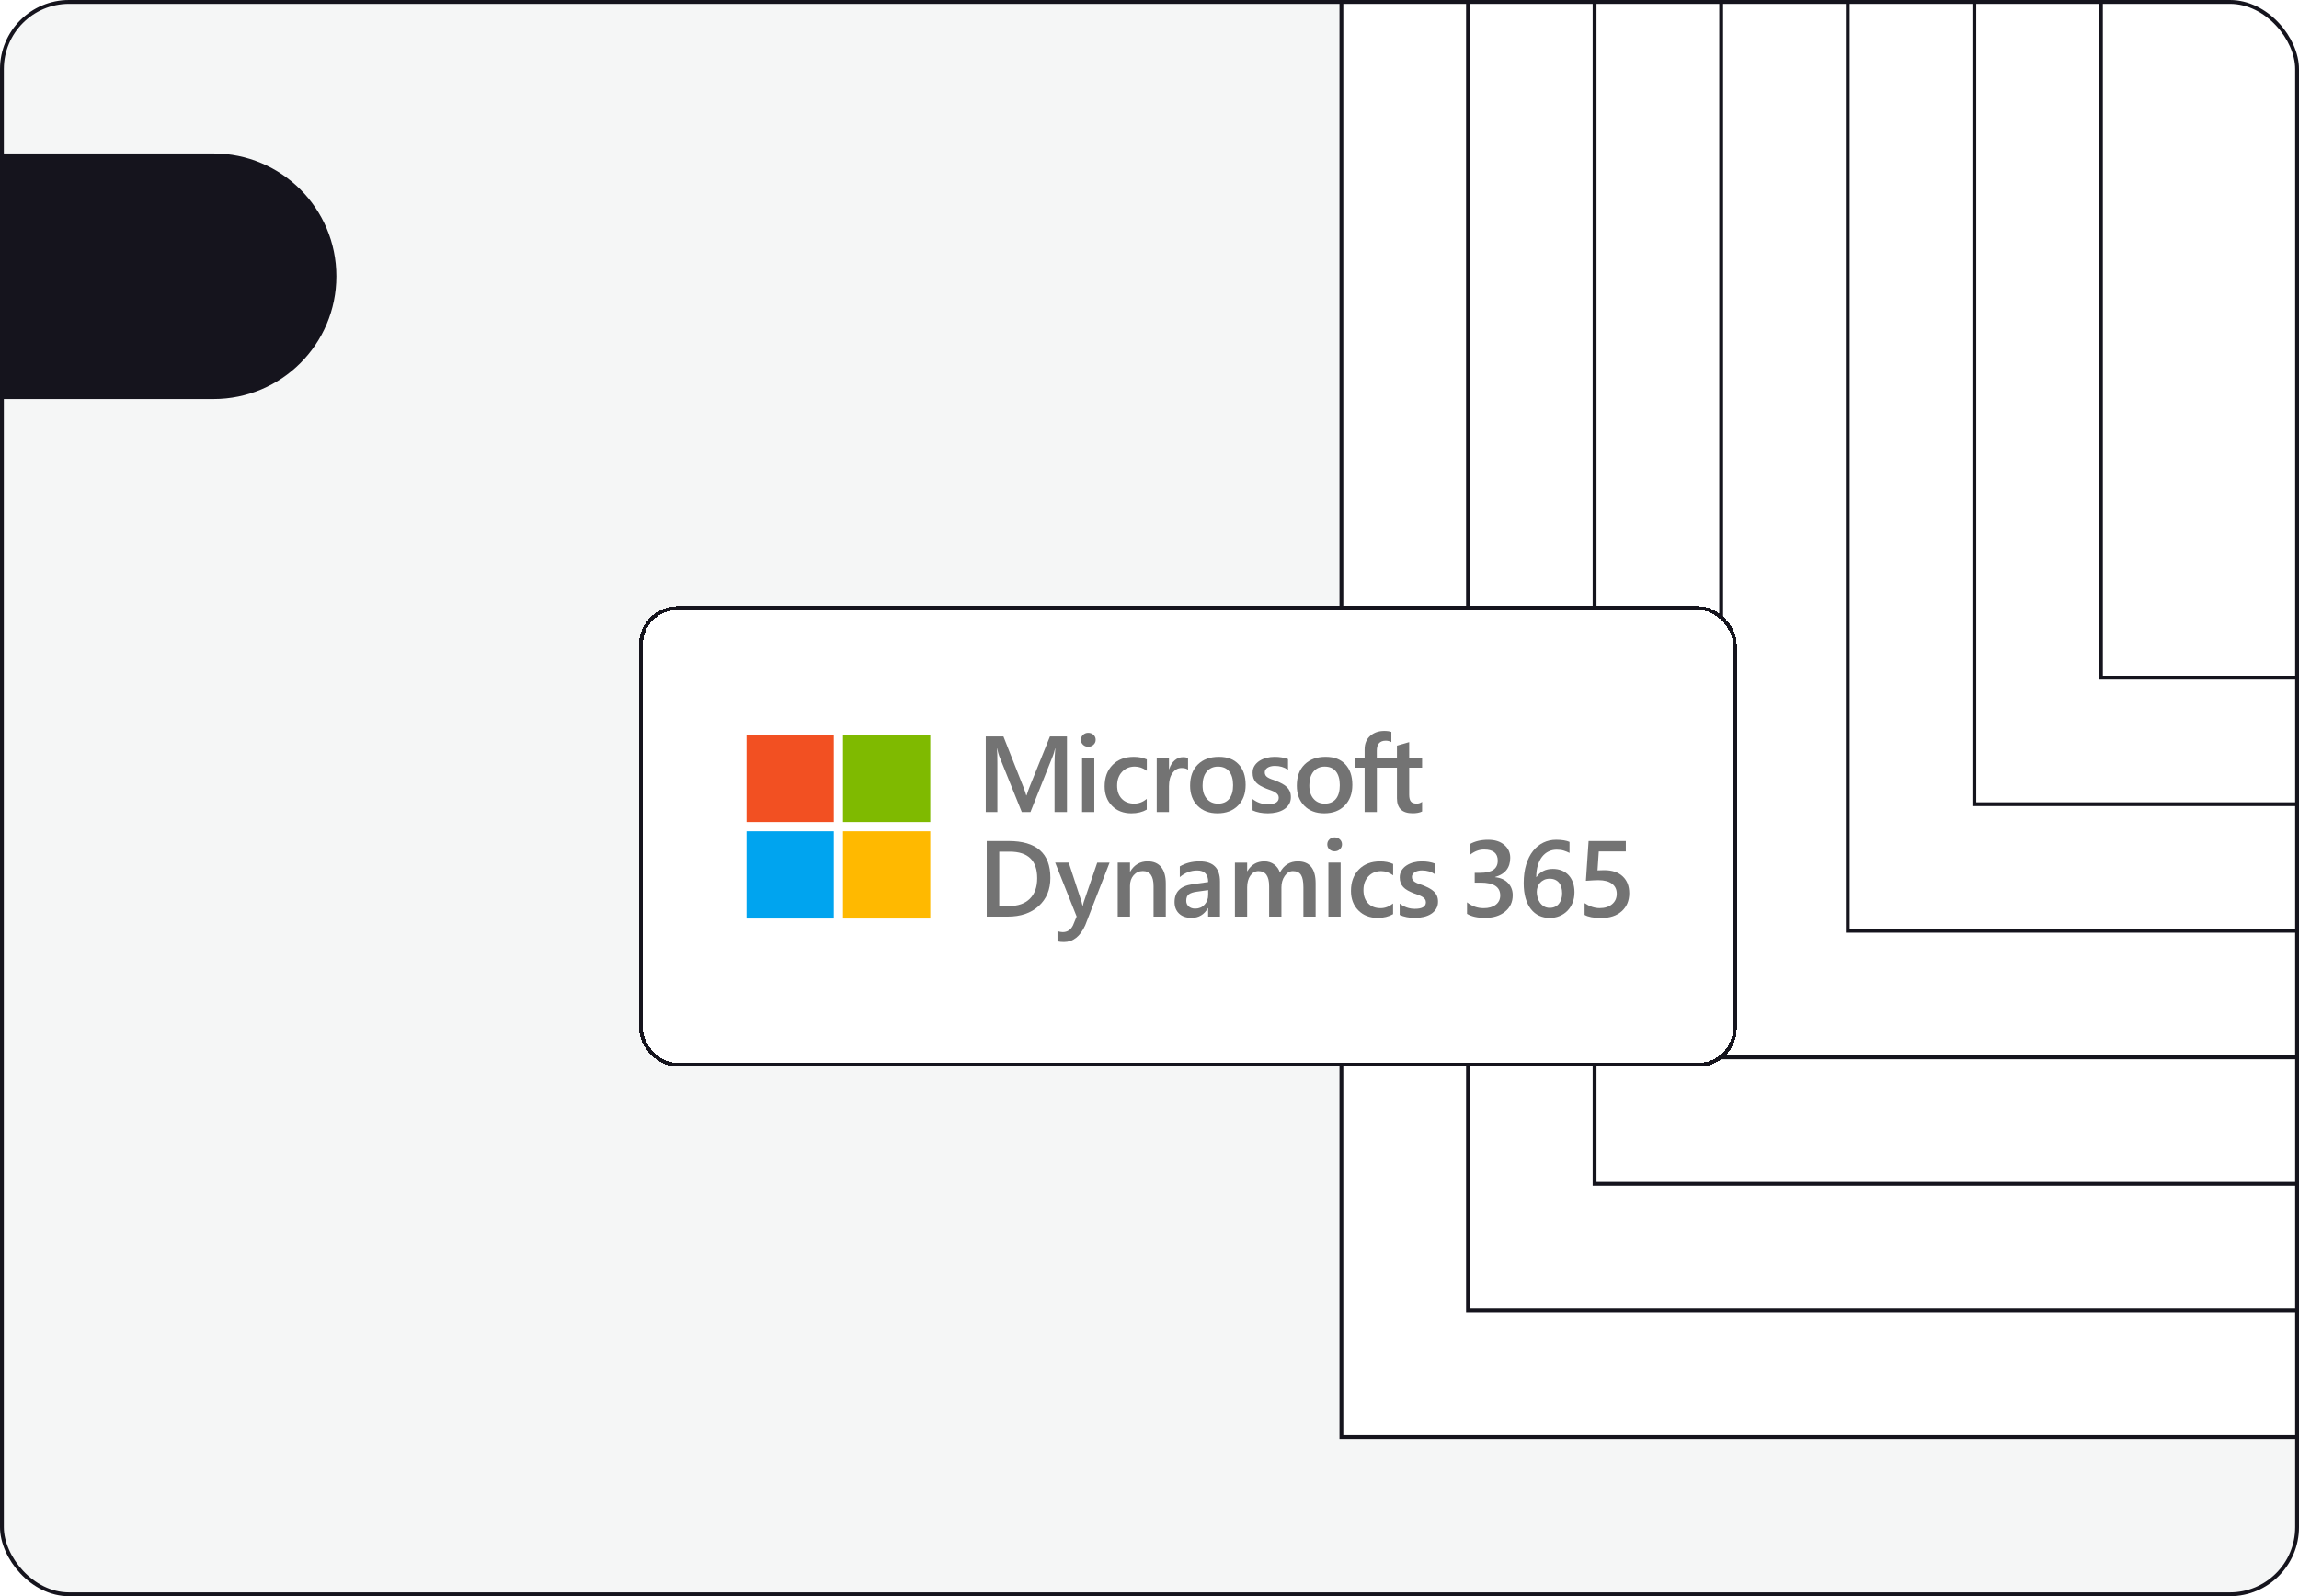 <svg width="599" height="416" viewBox="0 0 599 416" fill="none" xmlns="http://www.w3.org/2000/svg">
<g clip-path="url(#clip0_2345_97)">
<rect width="599" height="416" rx="18" fill="#F5F6F6"/>
<rect x="349.5" y="-101.887" width="476.387" height="476.387" fill="white" stroke="#15141D"/>
<rect x="382.482" y="-83.748" width="425.266" height="425.266" fill="white" stroke="#15141D"/>
<rect x="415.465" y="-50.037" width="358.573" height="358.573" fill="white" stroke="#15141D"/>
<rect x="448.447" y="-33.804" width="309.357" height="309.357" fill="white" stroke="#15141D"/>
<rect x="481.43" y="-5.503" width="248.073" height="248.073" fill="white" stroke="#15141D"/>
<rect x="514.412" y="-19.5" width="202.308" height="229.088" fill="white" stroke="#15141D"/>
<rect x="547.395" y="-14.5" width="175.456" height="191.106" fill="white" stroke="#15141D"/>
<g filter="url(#filter0_d_2345_97)">
<rect x="156.5" y="148" width="286" height="120" rx="10" fill="white" shape-rendering="crispEdges"/>
<rect x="157" y="148.5" width="285" height="119" rx="9.5" stroke="#15141D" shape-rendering="crispEdges"/>
<path d="M268.003 201.635H264.761V188.887C264.761 187.842 264.824 186.565 264.954 185.055H264.899C264.698 185.916 264.52 186.533 264.362 186.909L258.482 201.635H256.228L250.334 187.018C250.17 186.588 249.995 185.933 249.811 185.055H249.757C249.832 185.841 249.866 187.127 249.866 188.913V201.632H246.843V181.937H251.445L256.625 195.055C257.018 196.062 257.273 196.812 257.394 197.308H257.463C257.802 196.275 258.077 195.505 258.287 195L263.561 181.937H267.997V201.635H268.003Z" fill="#737373"/>
<path d="M273.538 184.615C273.016 184.615 272.571 184.446 272.197 184.107C271.827 183.768 271.64 183.337 271.64 182.815C271.64 182.292 271.827 181.859 272.197 181.508C272.568 181.161 273.016 180.986 273.538 180.986C274.061 180.986 274.537 181.161 274.913 181.508C275.29 181.856 275.476 182.292 275.476 182.815C275.476 183.309 275.29 183.733 274.913 184.087C274.537 184.44 274.081 184.615 273.538 184.615ZM275.12 201.635H271.933V187.569H275.12V201.635Z" fill="#737373"/>
<path d="M288.786 200.992C287.661 201.641 286.329 201.968 284.79 201.968C282.703 201.968 281.017 201.316 279.734 200.01C278.451 198.704 277.81 197.013 277.81 194.934C277.81 192.617 278.499 190.756 279.877 189.35C281.256 187.943 283.099 187.242 285.407 187.242C286.688 187.242 287.819 187.466 288.801 187.914V190.88C287.822 190.148 286.777 189.78 285.668 189.78C284.322 189.78 283.219 190.237 282.358 191.147C281.497 192.057 281.066 193.251 281.066 194.724C281.066 196.197 281.471 197.328 282.281 198.172C283.09 199.017 284.178 199.436 285.542 199.436C286.688 199.436 287.767 199.028 288.784 198.213V200.989L288.786 200.992Z" fill="#737373"/>
<path d="M299.544 190.604C299.16 190.303 298.606 190.15 297.882 190.15C296.937 190.15 296.151 190.575 295.519 191.428C294.887 192.281 294.572 193.438 294.572 194.902V201.632H291.385V187.569H294.572V190.469H294.626C294.936 189.479 295.416 188.709 296.062 188.155C296.708 187.601 297.428 187.325 298.227 187.325C298.804 187.325 299.243 187.411 299.544 187.586V190.61V190.604Z" fill="#737373"/>
<path d="M307.225 201.965C305.054 201.965 303.32 201.308 302.025 199.993C300.73 198.678 300.081 196.935 300.081 194.764C300.081 192.401 300.756 190.555 302.108 189.229C303.458 187.902 305.278 187.236 307.569 187.236C309.86 187.236 311.48 187.882 312.705 189.174C313.931 190.466 314.546 192.255 314.546 194.546C314.546 196.837 313.885 198.586 312.562 199.938C311.238 201.29 309.458 201.965 307.225 201.965ZM307.374 189.78C306.128 189.78 305.143 190.217 304.42 191.086C303.696 191.956 303.334 193.157 303.334 194.687C303.334 196.217 303.702 197.322 304.434 198.169C305.166 199.016 306.145 199.441 307.374 199.441C308.603 199.441 309.593 199.025 310.265 198.192C310.937 197.36 311.276 196.174 311.276 194.635C311.276 193.096 310.94 191.893 310.265 191.049C309.593 190.208 308.629 189.786 307.374 189.786V189.78Z" fill="#737373"/>
<path d="M316.346 201.196V198.241C317.538 199.149 318.85 199.602 320.288 199.602C322.212 199.602 323.174 199.034 323.174 197.9C323.174 197.578 323.09 197.308 322.927 197.081C322.763 196.857 322.539 196.659 322.261 196.484C321.982 196.309 321.652 196.154 321.273 196.016C320.894 195.878 320.469 195.723 320.001 195.548C319.424 195.319 318.904 195.077 318.442 194.819C317.98 194.563 317.595 194.271 317.288 193.946C316.981 193.622 316.751 193.251 316.593 192.841C316.438 192.427 316.361 191.948 316.361 191.399C316.361 190.722 316.521 190.125 316.84 189.608C317.162 189.091 317.592 188.655 318.132 188.304C318.672 187.951 319.286 187.687 319.972 187.506C320.659 187.328 321.368 187.239 322.103 187.239C323.403 187.239 324.566 187.437 325.591 187.831V190.619C324.603 189.941 323.466 189.602 322.183 189.602C321.781 189.602 321.417 189.642 321.092 189.726C320.768 189.809 320.489 189.924 320.262 190.07C320.033 190.217 319.855 190.392 319.725 190.598C319.596 190.805 319.533 191.032 319.533 191.279C319.533 191.58 319.596 191.839 319.725 192.048C319.855 192.258 320.044 192.445 320.297 192.605C320.549 192.766 320.851 192.913 321.204 193.045C321.557 193.177 321.962 193.323 322.419 193.478C323.021 193.725 323.567 193.978 324.046 194.233C324.526 194.489 324.936 194.782 325.275 195.106C325.614 195.43 325.875 195.807 326.059 196.232C326.243 196.656 326.335 197.165 326.335 197.75C326.335 198.465 326.171 199.088 325.841 199.619C325.511 200.151 325.071 200.59 324.523 200.937C323.975 201.285 323.34 201.543 322.62 201.712C321.902 201.882 321.144 201.968 320.346 201.968C318.807 201.968 317.475 201.712 316.349 201.198L316.346 201.196Z" fill="#737373"/>
<path d="M335.028 201.965C332.858 201.965 331.124 201.308 329.829 199.993C328.534 198.678 327.885 196.935 327.885 194.764C327.885 192.401 328.56 190.555 329.912 189.229C331.261 187.902 333.082 187.236 335.373 187.236C337.664 187.236 339.283 187.882 340.509 189.174C341.735 190.466 342.35 192.255 342.35 194.546C342.35 196.837 341.689 198.586 340.366 199.938C339.042 201.29 337.262 201.965 335.028 201.965ZM335.18 189.78C333.934 189.78 332.95 190.217 332.226 191.086C331.503 191.956 331.141 193.157 331.141 194.687C331.141 196.217 331.508 197.322 332.24 198.169C332.973 199.016 333.952 199.441 335.18 199.441C336.409 199.441 337.4 199.025 338.072 198.192C338.743 197.36 339.082 196.174 339.082 194.635C339.082 193.096 338.746 191.893 338.072 191.049C337.4 190.208 336.435 189.786 335.18 189.786V189.78Z" fill="#737373"/>
<path d="M352.516 183.406C352.085 183.16 351.594 183.036 351.046 183.036C349.499 183.036 348.723 183.912 348.723 185.66V187.57H351.994V190.07H348.738V201.638H345.551V190.07H343.148V187.57H345.551V185.29C345.551 183.806 346.036 182.637 347.006 181.781C347.977 180.926 349.191 180.498 350.647 180.498C351.434 180.498 352.057 180.584 352.516 180.759V183.409V183.406Z" fill="#737373"/>
<path d="M360.524 201.486C359.901 201.796 359.082 201.954 358.066 201.954C355.335 201.954 353.972 200.644 353.972 198.026V190.073H351.623V187.572H353.972V184.316L357.159 183.409V187.572H360.524V190.073H357.159V197.107C357.159 197.94 357.311 198.537 357.612 198.893C357.914 199.249 358.419 199.43 359.122 199.43C359.662 199.43 360.13 199.275 360.524 198.962V201.488V201.486Z" fill="#737373"/>
<path d="M247.095 228.882V209.183H252.783C260.044 209.183 263.676 212.384 263.676 218.784C263.676 221.825 262.668 224.268 260.653 226.114C258.637 227.96 255.936 228.882 252.548 228.882H247.095ZM250.351 211.959V226.123H252.961C255.261 226.123 257.047 225.491 258.324 224.228C259.602 222.964 260.239 221.179 260.239 218.87C260.239 214.265 257.853 211.959 253.082 211.959H250.348H250.351Z" fill="#737373"/>
<path d="M279.102 214.816L272.757 231.135C271.439 234.046 269.588 235.502 267.207 235.502C266.538 235.502 265.981 235.442 265.531 235.324V232.674C266.033 232.838 266.493 232.921 266.903 232.921C268.095 232.921 268.982 232.335 269.567 231.164L270.515 228.856L264.925 214.816H268.456L271.807 225.037C271.844 225.166 271.925 225.505 272.054 226.053H272.123C272.169 225.844 272.252 225.514 272.37 225.066L275.887 214.819H279.102V214.816Z" fill="#737373"/>
<path d="M293.745 228.881H290.558V220.954C290.558 218.327 289.628 217.012 287.77 217.012C286.8 217.012 285.999 217.377 285.367 218.103C284.735 218.83 284.42 219.748 284.42 220.857V228.879H281.218V214.813H284.42V217.147H284.474C285.528 215.37 287.047 214.483 289.033 214.483C290.564 214.483 291.729 214.98 292.536 215.973C293.343 216.966 293.745 218.402 293.745 220.28V228.879V228.881Z" fill="#737373"/>
<path d="M307.868 228.882H304.776V226.683H304.721C303.751 228.368 302.327 229.209 300.449 229.209C299.065 229.209 297.983 228.833 297.199 228.084C296.415 227.332 296.025 226.338 296.025 225.104C296.025 222.448 297.555 220.9 300.613 220.461L304.787 219.87C304.787 217.863 303.834 216.861 301.93 216.861C300.254 216.861 298.743 217.438 297.397 218.592V215.804C298.881 214.926 300.592 214.486 302.533 214.486C306.088 214.486 307.862 216.235 307.862 219.735V228.882H307.868ZM304.79 221.974L301.836 222.388C300.92 222.508 300.231 222.729 299.768 223.054C299.306 223.378 299.074 223.949 299.074 224.765C299.074 225.359 299.286 225.847 299.711 226.229C300.136 226.608 300.707 226.8 301.422 226.8C302.393 226.8 303.197 226.459 303.834 225.778C304.471 225.095 304.79 224.237 304.79 223.203V221.98V221.974Z" fill="#737373"/>
<path d="M332.786 228.882H329.599V221.216C329.599 219.74 329.389 218.675 328.973 218.015C328.557 217.355 327.853 217.027 326.866 217.027C326.033 217.027 325.324 217.444 324.744 218.276C324.161 219.109 323.871 220.108 323.871 221.271V228.882H320.67V220.955C320.67 218.336 319.745 217.027 317.894 217.027C317.032 217.027 316.326 217.421 315.772 218.207C315.218 218.994 314.942 220.016 314.942 221.271V228.882H311.755V214.817H314.942V217.042H314.997C316.013 215.339 317.492 214.486 319.433 214.486C320.403 214.486 321.253 214.753 321.982 215.29C322.711 215.827 323.208 216.528 323.472 217.398C324.517 215.457 326.073 214.486 328.143 214.486C331.238 214.486 332.786 216.396 332.786 220.214V228.882Z" fill="#737373"/>
<path d="M337.719 211.861C337.196 211.861 336.751 211.692 336.378 211.353C336.007 211.015 335.821 210.584 335.821 210.061C335.821 209.539 336.007 209.105 336.378 208.755C336.748 208.408 337.196 208.232 337.719 208.232C338.241 208.232 338.718 208.408 339.094 208.755C339.47 209.102 339.657 209.539 339.657 210.061C339.657 210.555 339.47 210.98 339.094 211.333C338.718 211.686 338.261 211.861 337.719 211.861ZM339.298 228.881H336.111V214.816H339.298V228.881Z" fill="#737373"/>
<path d="M352.967 228.238C351.841 228.887 350.509 229.215 348.97 229.215C346.883 229.215 345.198 228.563 343.914 227.257C342.631 225.95 341.991 224.259 341.991 222.18C341.991 219.863 342.68 218.003 344.058 216.596C345.436 215.189 347.279 214.489 349.588 214.489C350.868 214.489 351.999 214.713 352.981 215.161V218.126C352.002 217.394 350.957 217.027 349.849 217.027C348.502 217.027 347.4 217.483 346.539 218.393C345.677 219.304 345.247 220.498 345.247 221.971C345.247 223.444 345.651 224.575 346.461 225.419C347.271 226.263 348.359 226.682 349.723 226.682C350.868 226.682 351.948 226.275 352.964 225.459V228.236L352.967 228.238Z" fill="#737373"/>
<path d="M354.684 228.443V225.488C355.875 226.396 357.187 226.849 358.626 226.849C360.549 226.849 361.511 226.281 361.511 225.147C361.511 224.825 361.428 224.555 361.264 224.328C361.101 224.104 360.877 223.906 360.598 223.731C360.32 223.556 359.989 223.401 359.611 223.263C359.232 223.125 358.807 222.97 358.339 222.795C357.762 222.566 357.242 222.324 356.78 222.066C356.317 221.81 355.933 221.518 355.625 221.193C355.318 220.869 355.089 220.498 354.931 220.088C354.776 219.674 354.698 219.195 354.698 218.647C354.698 217.969 354.859 217.372 355.178 216.855C355.499 216.338 355.93 215.902 356.47 215.552C357.009 215.198 357.624 214.934 358.31 214.753C358.996 214.575 359.705 214.486 360.44 214.486C361.741 214.486 362.904 214.684 363.929 215.078V217.866C362.941 217.188 361.804 216.849 360.521 216.849C360.119 216.849 359.754 216.889 359.43 216.973C359.105 217.056 358.827 217.171 358.6 217.317C358.37 217.464 358.192 217.639 358.063 217.846C357.934 218.052 357.871 218.279 357.871 218.526C357.871 218.827 357.934 219.086 358.063 219.295C358.192 219.505 358.382 219.692 358.634 219.852C358.887 220.013 359.188 220.16 359.542 220.292C359.895 220.424 360.3 220.57 360.756 220.725C361.359 220.972 361.905 221.225 362.384 221.48C362.863 221.736 363.274 222.029 363.613 222.353C363.952 222.678 364.213 223.054 364.397 223.479C364.58 223.904 364.672 224.412 364.672 224.997C364.672 225.712 364.509 226.335 364.178 226.866C363.848 227.398 363.409 227.837 362.861 228.184C362.312 228.532 361.678 228.79 360.957 228.959C360.239 229.129 359.481 229.215 358.683 229.215C357.144 229.215 355.812 228.959 354.687 228.446L354.684 228.443Z" fill="#737373"/>
<path d="M372.229 228.155V225.16C373.512 226.177 374.956 226.685 376.57 226.685C377.879 226.685 378.927 226.386 379.708 225.792C380.492 225.198 380.882 224.391 380.882 223.375C380.882 221.141 379.174 220.024 375.758 220.024H374.233V217.469H375.689C378.72 217.469 380.236 216.415 380.236 214.311C380.236 212.37 379.056 211.399 376.693 211.399C375.376 211.399 374.132 211.87 372.97 212.815V209.984C374.308 209.232 375.887 208.858 377.71 208.858C379.533 208.858 380.859 209.298 381.913 210.176C382.967 211.055 383.492 212.183 383.492 213.555C383.492 216.148 382.174 217.813 379.536 218.557V218.611C380.954 218.749 382.077 219.246 382.901 220.102C383.725 220.957 384.138 222.028 384.138 223.309C384.138 225.077 383.475 226.501 382.146 227.587C380.816 228.672 379.068 229.214 376.897 229.214C374.948 229.214 373.389 228.861 372.226 228.158L372.229 228.155Z" fill="#737373"/>
<path d="M400.225 222.55C400.225 223.538 400.062 224.442 399.737 225.258C399.413 226.073 398.962 226.776 398.385 227.365C397.808 227.956 397.124 228.413 396.332 228.737C395.54 229.062 394.681 229.225 393.757 229.225C392.769 229.225 391.859 229.033 391.029 228.648C390.199 228.264 389.484 227.692 388.887 226.931C388.287 226.171 387.822 225.226 387.492 224.095C387.162 222.964 386.998 221.651 386.998 220.158C386.998 218.335 387.216 216.719 387.65 215.309C388.083 213.899 388.683 212.717 389.441 211.766C390.202 210.813 391.095 210.09 392.12 209.596C393.145 209.102 394.253 208.855 395.445 208.855C396.186 208.855 396.863 208.907 397.472 209.007C398.08 209.108 398.569 209.245 398.936 209.421V212.292C398.468 212.053 397.968 211.852 397.437 211.686C396.906 211.519 396.298 211.439 395.611 211.439C394.842 211.439 394.133 211.594 393.481 211.907C392.832 212.217 392.269 212.674 391.798 213.274C391.328 213.874 390.954 214.614 390.685 215.499C390.415 216.383 390.274 217.402 390.265 218.556H390.349C390.771 217.908 391.339 217.394 392.06 217.017C392.778 216.641 393.625 216.455 394.595 216.455C395.456 216.455 396.231 216.595 396.923 216.874C397.615 217.152 398.207 217.557 398.695 218.083C399.186 218.608 399.562 219.251 399.829 220.006C400.093 220.761 400.228 221.611 400.228 222.556L400.225 222.55ZM397.012 222.811C397.012 222.243 396.946 221.726 396.814 221.258C396.682 220.79 396.481 220.391 396.208 220.055C395.939 219.722 395.6 219.464 395.192 219.28C394.784 219.096 394.305 219.004 393.757 219.004C393.208 219.004 392.723 219.102 392.307 219.3C391.89 219.498 391.54 219.757 391.256 220.075C390.972 220.397 390.759 220.761 390.618 221.175C390.475 221.588 390.406 222.007 390.406 222.438C390.406 222.906 390.472 223.383 390.604 223.874C390.736 224.365 390.94 224.81 391.216 225.212C391.491 225.614 391.842 225.947 392.266 226.208C392.691 226.469 393.2 226.598 393.785 226.598C394.308 226.598 394.77 226.504 395.172 226.311C395.574 226.119 395.913 225.855 396.183 225.516C396.453 225.177 396.659 224.775 396.8 224.313C396.941 223.851 397.012 223.348 397.012 222.808V222.811Z" fill="#737373"/>
<path d="M402.864 228.43V225.367C404.156 226.237 405.465 226.673 406.791 226.673C408.118 226.673 409.203 226.332 410.018 225.651C410.834 224.968 411.241 224.061 411.241 222.924C411.241 221.787 410.828 220.937 409.998 220.314C409.168 219.691 407.98 219.381 406.432 219.381C405.901 219.381 404.824 219.435 403.205 219.544L403.906 209.186H413.604V211.904H406.559L406.228 216.837C406.86 216.8 407.431 216.782 407.945 216.782C410.033 216.782 411.646 217.319 412.789 218.39C413.929 219.461 414.5 220.928 414.5 222.786C414.5 224.735 413.848 226.3 412.542 227.477C411.238 228.654 409.444 229.243 407.164 229.243C405.241 229.243 403.808 228.973 402.864 228.433V228.43Z" fill="#737373"/>
<path d="M207.245 181.488H184.5V204.233H207.245V181.488Z" fill="#F25022"/>
<path d="M232.384 181.488H209.639V204.233H232.384V181.488Z" fill="#7FBA00"/>
<path d="M207.245 206.627H184.5V229.372H207.245V206.627Z" fill="#00A4EF"/>
<path d="M232.384 206.627H209.639V229.372H232.384V206.627Z" fill="#FFB900"/>
</g>
<path d="M-32.362 40H55.638C73.311 40 87.638 54.327 87.638 72V72C87.638 89.673 73.311 104 55.638 104H-32.362V40Z" fill="#15141D"/>
</g>
<rect x="0.5" y="0.5" width="598" height="415" rx="17.5" stroke="#15141D"/>
<defs>
<filter id="filter0_d_2345_97" x="156.5" y="148" width="296" height="130" filterUnits="userSpaceOnUse" color-interpolation-filters="sRGB">
<feFlood flood-opacity="0" result="BackgroundImageFix"/>
<feColorMatrix in="SourceAlpha" type="matrix" values="0 0 0 0 0 0 0 0 0 0 0 0 0 0 0 0 0 0 127 0" result="hardAlpha"/>
<feOffset dx="10" dy="10"/>
<feComposite in2="hardAlpha" operator="out"/>
<feColorMatrix type="matrix" values="0 0 0 0 0 0 0 0 0 0 0 0 0 0 0 0 0 0 1 0"/>
<feBlend mode="normal" in2="BackgroundImageFix" result="effect1_dropShadow_2345_97"/>
<feBlend mode="normal" in="SourceGraphic" in2="effect1_dropShadow_2345_97" result="shape"/>
</filter>
<clipPath id="clip0_2345_97">
<rect width="599" height="416" rx="18" fill="white"/>
</clipPath>
</defs>
</svg>
